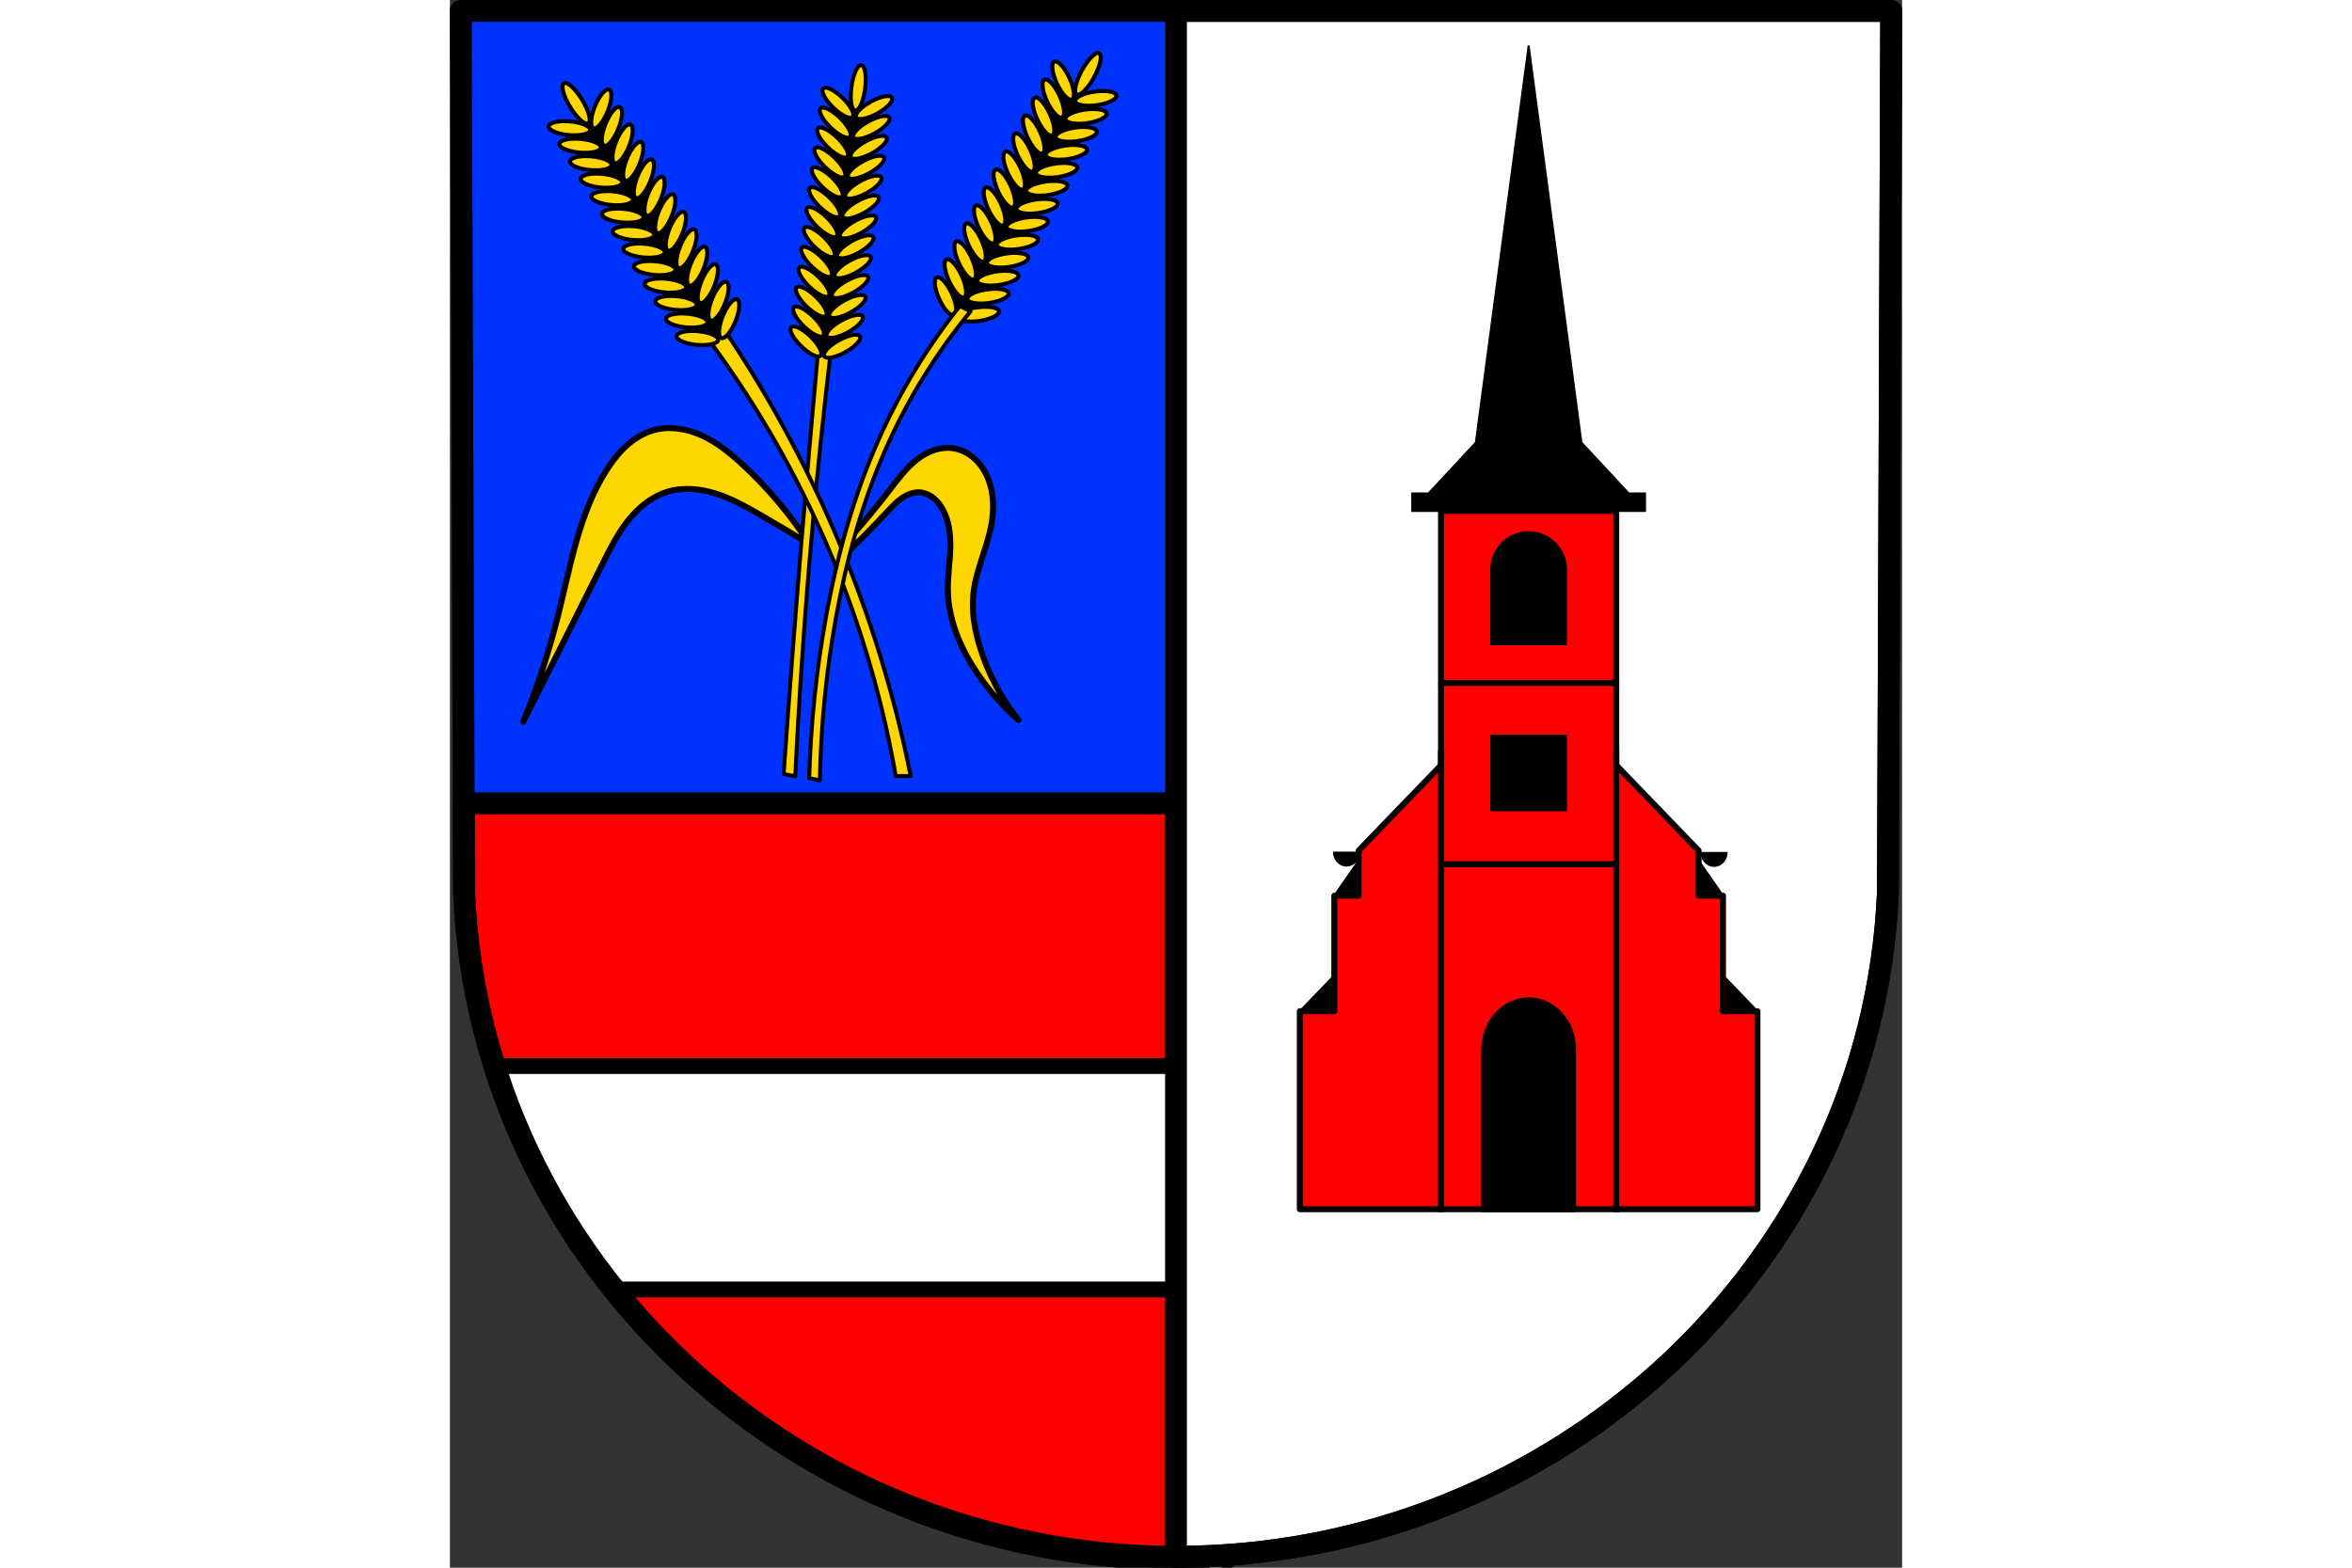 <?xml version="1.0" encoding="UTF-8" standalone="no"?><!-- Created with Inkscape (http://www.inkscape.org/) --><svg xmlns="http://www.w3.org/2000/svg" xmlns:cc="http://creativecommons.org/ns#" xmlns:dc="http://purl.org/dc/elements/1.1/" xmlns:inkscape="http://www.inkscape.org/namespaces/inkscape" xmlns:rdf="http://www.w3.org/1999/02/22-rdf-syntax-ns#" xmlns:sodipodi="http://sodipodi.sourceforge.net/DTD/sodipodi-0.dtd" xmlns:svg="http://www.w3.org/2000/svg" height="120" id="svg2265" inkscape:version="0.92.4 (5da689c313, 2019-01-14)" preserveAspectRatio="xMidYMid meet" sodipodi:docname="DEU Hüttingen bei Lahr COA.svg" version="1.1" viewBox="0 0 193.684 209.128" width="180">
  <rect x="0" y="0" width="193.684" height="209.128" fill="#333333" stroke="none"/>
  <defs id="defs2259">
    <inkscape:path-effect effect="spiro" id="path-effect6816" is_visible="true"/>
    <inkscape:path-effect effect="spiro" id="path-effect6812" is_visible="true"/>
    <inkscape:path-effect effect="spiro" id="path-effect6808" is_visible="true"/>
    <inkscape:path-effect effect="spiro" id="path-effect6201" is_visible="true"/>
    <inkscape:path-effect effect="spiro" id="path-effect6197" is_visible="true"/>
  </defs>
  <sodipodi:namedview bordercolor="#666666" borderopacity="1.0" fit-margin-bottom="0" fit-margin-left="0" fit-margin-right="0" fit-margin-top="0" id="base" inkscape:current-layer="layer1" inkscape:cx="366.0175" inkscape:cy="395.20342" inkscape:document-units="mm" inkscape:object-paths="true" inkscape:pageopacity="0.0" inkscape:pageshadow="2" inkscape:snap-midpoints="true" inkscape:snap-nodes="false" inkscape:snap-smooth-nodes="true" inkscape:window-height="745" inkscape:window-maximized="1" inkscape:window-width="1366" inkscape:window-x="-8" inkscape:window-y="-8" inkscape:zoom="0.69331383" pagecolor="#ffffff" showgrid="false"/>
  <g id="layer1" inkscape:groupmode="layer" inkscape:label="Ebene 1" transform="translate(-6.169,-9.525)">
    <path d="m 198.398,10.98 -0.436,117.569 c -2.123,49.454 -44.075,88.622 -94.951,88.649 -50.83,-0.061 -92.797,-39.242 -94.951,-88.649 L 7.624,10.98 H 103.009 Z" id="path10563-0-6-5-1" inkscape:connector-curvature="0" sodipodi:nodetypes="ccccccc" style="fill:#0033ff;fill-opacity:1;fill-rule:evenodd;stroke:none;stroke-width:2.91;stroke-linecap:round;stroke-linejoin:round;stroke-miterlimit:4;stroke-dasharray:none;stroke-opacity:1"/>
    <path d="m 35.436,66.633 c -0.687,0.002 -1.372,0.086 -2.04,0.267 -1.359,0.367 -2.595,1.119 -3.643,2.059 -1.047,0.941 -1.914,2.067 -2.672,3.253 -3.719,5.815 -4.825,12.853 -6.515,19.546 -1.207,4.778 -2.749,9.47 -4.611,14.033 3.534,-6.97 7.042,-13.953 10.524,-20.949 0.999,-2.007 2.006,-4.031 3.389,-5.797 1.383,-1.765 3.186,-3.275 5.331,-3.926 2.068,-0.627 4.321,-0.415 6.384,0.23 2.063,0.645 3.97,1.701 5.845,2.777 2.261,1.298 4.5,2.635 6.715,4.01 -2.512,-3.898 -5.516,-7.477 -8.92,-10.625 -1.624,-1.502 -3.363,-2.922 -5.371,-3.851 -1.38,-0.639 -2.905,-1.031 -4.417,-1.026 z m 37.101,2.634 c -0.654,0.004 -1.308,0.131 -1.924,0.352 -0.822,0.295 -1.579,0.755 -2.261,1.301 -1.363,1.092 -2.416,2.514 -3.481,3.898 -1.882,2.444 -3.856,4.819 -5.914,7.117 v 1.503 c 1.918,-1.858 3.79,-3.763 5.613,-5.713 0.6,-0.642 1.202,-1.295 1.93,-1.787 0.728,-0.492 1.607,-0.817 2.48,-0.719 0.567,0.063 1.107,0.302 1.564,0.643 0.457,0.341 0.834,0.782 1.143,1.261 1.041,1.621 1.276,3.633 1.221,5.558 -0.055,1.926 -0.371,3.842 -0.319,5.768 0.104,3.843 1.679,7.525 3.809,10.725 1.578,2.373 3.471,4.535 5.613,6.415 -2.281,-2.853 -4.024,-6.135 -5.112,-9.622 -0.737,-2.363 -1.176,-4.857 -0.902,-7.317 0.351,-3.162 1.851,-6.089 2.406,-9.221 0.349,-1.969 0.309,-4.044 -0.401,-5.914 -0.397,-1.047 -1.007,-2.022 -1.831,-2.78 -0.824,-0.758 -1.869,-1.29 -2.98,-1.43 -0.217,-0.027 -0.435,-0.039 -0.653,-0.038 z" id="path6195-9" inkscape:connector-curvature="0" style="fill:#ffd700;stroke:#000000;stroke-width:0.794;stroke-linecap:round;stroke-linejoin:round;stroke-miterlimit:4;stroke-dasharray:none;stroke-opacity:1;fill-opacity:1"/>
    <path d="m -159.326,55.642 c -0.82,8.897 -1.597,17.798 -2.329,26.703 -0.834,10.138 -1.61,20.282 -2.329,30.429 l 1.552,0.31 c 0.518,-10.621 1.242,-21.233 2.173,-31.826 0.747,-8.5 1.627,-16.988 2.639,-25.461 z" id="path6806" inkscape:connector-curvature="0" inkscape:original-d="m -159.32636,55.64217 c 0,0 -1.59971,17.797862 -2.32873,26.702781 -0.83003,10.138657 -2.32873,30.428749 -2.32873,30.428749 l 1.55248,0.3105 c 0,0 1.26292,-21.231676 2.17349,-31.82599 0.73066,-8.501064 2.63922,-25.460793 2.63922,-25.460793 z" inkscape:path-effect="#path-effect6808" sodipodi:nodetypes="caccacc" style="fill:#ffd700;stroke:#000000;stroke-width:0.529;stroke-linecap:butt;stroke-linejoin:round;stroke-miterlimit:4;stroke-dasharray:none;stroke-opacity:1;fill-opacity:1" transform="translate(214.664,1.7622044e-6)"/>
    <path d="M 6.98 404.387 L 7.148 449.854 C 15.287 636.587 173.9 784.673 366.01 784.906 L 366.01 404.387 L 6.98 404.387 z M 391.23 784.033 C 391.158 784.038 391.085 784.044 391.012 784.049 C 391.084 784.044 391.158 784.04 391.23 784.035 L 391.23 784.033 z M 378.896 784.674 C 378.619 784.684 378.342 784.69 378.064 784.699 C 378.342 784.69 378.619 784.684 378.896 784.674 z M 373.072 784.83 C 372.653 784.838 372.234 784.847 371.814 784.854 C 372.234 784.847 372.653 784.838 373.072 784.83 z " id="rect5792" style="fill:#ff0000;fill-opacity:1;stroke:#000000;stroke-width:11;stroke-linecap:round;stroke-linejoin:round;stroke-miterlimit:4;stroke-dasharray:none;stroke-opacity:1" transform="matrix(0.265,0,0,0.265,6.169,9.525)"/>
    <path d="M 22.32 536.621 C 35.216 577.885 55.745 615.883 82.26 649.109 L 366.02 649.109 L 366.02 536.621 L 22.32 536.621 z " id="rect5826" style="fill:#ffffff;fill-opacity:1;stroke:#000000;stroke-width:8;stroke-linecap:round;stroke-linejoin:round;stroke-miterlimit:4;stroke-dasharray:none;stroke-opacity:1" transform="matrix(0.265,0,0,0.265,6.169,9.525)"/>
    <path d="M 103.009,10.98 V 217.198 c 6.9e-4,0 0.001,0 0.002,0 50.876,-0.028 92.828,-39.195 94.951,-88.649 l 0.436,-117.569 z" id="rect5774" inkscape:connector-curvature="0" style="fill:#ffffff;fill-opacity:1;stroke:#000000;stroke-width:2.91;stroke-linecap:round;stroke-linejoin:round;stroke-miterlimit:4;stroke-dasharray:none;stroke-opacity:1"/>
    <path d="m 198.398,10.98 -0.436,117.569 c -2.123,49.454 -44.075,88.622 -94.951,88.649 -50.83,-0.061 -92.797,-39.242 -94.951,-88.649 L 7.624,10.98 H 103.009 Z" id="path10563-0-6-5" inkscape:connector-curvature="0" sodipodi:nodetypes="ccccccc" style="fill:none;fill-rule:evenodd;stroke:#000000;stroke-width:2.91;stroke-linecap:round;stroke-linejoin:round;stroke-miterlimit:4;stroke-dasharray:none;stroke-opacity:1"/>
    <path d="m 129.585,121.141 -5.46,7.869 13.735,7.753 z m 40.916,0 -8.274,15.622 13.735,-7.753 z m -43.399,15.412 -7.577,7.869 13.735,7.753 z m 45.883,0 -6.158,15.622 13.735,-7.753 z" id="path5953-5" inkscape:connector-curvature="0" sodipodi:nodetypes="cccccccccccccccc" style="fill:#000000;stroke:#000000;stroke-width:0.265px;stroke-linecap:butt;stroke-linejoin:miter;stroke-opacity:1"/>
    <path d="m 138.355,77.684 v 33.922 l -10.984,11.39 v 6.014 h -3.246 v 15.412 h -4.6 v 26.409 h 61.037 v -26.409 h -4.6 v -15.412 h -3.246 v -6.014 l -10.984,-11.39 V 77.684 Z" id="rect5844-0" inkscape:connector-curvature="0" style="fill:#ff0000;fill-opacity:1;stroke:#000000;stroke-width:0.794;stroke-linecap:round;stroke-linejoin:round;stroke-miterlimit:4;stroke-dasharray:none;stroke-opacity:1"/>
    <path d="m 138.355,109.563 v 61.664" id="path5936-4" inkscape:connector-curvature="0" style="fill:none;stroke:#000000;stroke-width:0.794;stroke-linecap:butt;stroke-linejoin:miter;stroke-miterlimit:4;stroke-dasharray:none;stroke-opacity:1"/>
    <path d="m 161.732,109.563 v 61.664" id="path5936-9-5" inkscape:connector-curvature="0" style="fill:none;stroke:#000000;stroke-width:0.794;stroke-linecap:butt;stroke-linejoin:miter;stroke-miterlimit:4;stroke-dasharray:none;stroke-opacity:1"/>
    <path d="m 138.355,124.808 h 23.377" id="path5984-7" inkscape:connector-curvature="0" style="fill:none;stroke:#000000;stroke-width:0.794;stroke-linecap:butt;stroke-linejoin:miter;stroke-miterlimit:4;stroke-dasharray:none;stroke-opacity:1"/>
    <path d="m 138.355,100.634 h 23.377" id="path5984-8-9" inkscape:connector-curvature="0" style="fill:none;stroke:#000000;stroke-width:0.794;stroke-linecap:butt;stroke-linejoin:miter;stroke-miterlimit:4;stroke-dasharray:none;stroke-opacity:1"/>
    <rect height="9.97" id="rect6001-1" style="fill:#000000;fill-opacity:1;stroke:#000000;stroke-width:0.258;stroke-linecap:round;stroke-linejoin:round;stroke-miterlimit:4;stroke-dasharray:none;stroke-opacity:1" width="9.97" x="145.059" y="107.658"/>
    <path d="m 150.043,80.516 a 4.985,4.985 0 0 0 -4.985,4.985 v 9.969 h 9.97 V 85.501 a 4.985,4.985 0 0 0 -4.985,-4.985 z" id="rect6001-0-7" inkscape:connector-curvature="0" style="fill:#000000;fill-opacity:1;stroke:#000000;stroke-width:0.258;stroke-linecap:round;stroke-linejoin:round;stroke-miterlimit:4;stroke-dasharray:none;stroke-opacity:1"/>
    <path d="m 150.043,142.742 c -3.399,5e-5 -6.154,3.042 -6.154,6.794 v 21.524 h 12.308 V 149.536 c 2.6e-4,-3.752 -2.755,-6.794 -6.155,-6.794 z" id="rect6001-0-0-9" inkscape:connector-curvature="0" sodipodi:nodetypes="cccccc" style="fill:#000000;fill-opacity:1;stroke:#000000;stroke-width:0.335;stroke-linecap:round;stroke-linejoin:round;stroke-miterlimit:4;stroke-dasharray:none;stroke-opacity:1"/>
    <path d="m 150.043,15.61 -7.043,52.95 -6.307,6.785 h -2.175 v 2.339 h 15.525 11.815 3.71 v -2.339 h -2.175 l -6.307,-6.785 z" id="path5881-0" inkscape:connector-curvature="0" style="fill:#000000;stroke:#000000;stroke-width:0.261px;stroke-linecap:butt;stroke-linejoin:miter;stroke-opacity:1"/>
    <path d="M 444.484 428.711 A 6.805 7.345 0 0 0 444.477 428.867 A 6.805 7.345 0 0 0 451.281 436.213 A 6.805 7.345 0 0 0 458.086 428.867 A 6.805 7.345 0 0 0 458.078 428.711 L 444.484 428.711 z M 629.469 428.867 A 6.805 7.345 0 0 0 629.461 429.023 A 6.805 7.345 0 0 0 636.266 436.369 A 6.805 7.345 0 0 0 643.07 429.023 A 6.805 7.345 0 0 0 643.062 428.867 L 629.469 428.867 z " id="path6132" style="fill:#000000;fill-opacity:1;stroke:none;stroke-width:1.144;stroke-linecap:round;stroke-linejoin:round;stroke-miterlimit:4;stroke-dasharray:none;stroke-opacity:1" transform="matrix(0.265,0,0,0.265,6.169,9.525)"/>
    <path d="m -174.255,54.476 c 6.014,8.052 11.138,16.768 15.249,25.938 4.666,10.407 8.026,21.399 9.976,32.636 h 1.995 c -2.401,-11.956 -6.137,-23.643 -11.116,-34.774 -3.913,-8.747 -8.592,-17.15 -13.966,-25.083 z" id="path6810" inkscape:connector-curvature="0" inkscape:original-d="m -174.25524,54.476024 c 0,0 11.21389,16.755904 15.24911,25.937736 4.57682,10.414202 9.97605,32.63594 9.97605,32.63594 h 1.99521 c 0,0 -6.2796,-23.607023 -11.11617,-34.773665 -3.80343,-8.781334 -13.96647,-25.082645 -13.96647,-25.082645 z" inkscape:path-effect="#path-effect6812" sodipodi:nodetypes="caccacc" style="fill:#ffd700;stroke:#000000;stroke-width:0.529;stroke-linecap:round;stroke-linejoin:round;stroke-miterlimit:4;stroke-dasharray:none;stroke-opacity:1;fill-opacity:1" transform="translate(214.664,1.7622044e-6)"/>
    <g id="g6582" inkscape:transform-center-x="2.8209525" inkscape:transform-center-y="19.620813" transform="rotate(7.626,275.553,-1759.777)">
      <rect height="32.716" id="rect6548" style="fill:#000000;fill-opacity:1;stroke:#000000;stroke-width:0.794;stroke-linecap:round;stroke-linejoin:round;stroke-miterlimit:4;stroke-dasharray:none;stroke-opacity:1" width="4.172" x="296.802" y="36.554"/>
      <g id="g6537" style="fill:#ffd700;fill-opacity:1;stroke:#000000;stroke-width:0.529;stroke-linejoin:round;stroke-miterlimit:4;stroke-dasharray:none;stroke-opacity:1">
        <g id="g6503" style="fill:#ffd700;fill-opacity:1;stroke:#000000;stroke-width:0.529;stroke-linejoin:round;stroke-miterlimit:4;stroke-dasharray:none;stroke-opacity:1" transform="translate(-0.146)">
          <g id="g6419" style="fill:#ffd700;fill-opacity:1;stroke:#000000;stroke-width:0.529;stroke-linejoin:round;stroke-miterlimit:4;stroke-dasharray:none;stroke-opacity:1">
            <ellipse cx="134.276" cy="269.608" id="path6327" inkscape:transform-center-x="-2.3182526" inkscape:transform-center-y="1.5597032" rx="0.899" ry="2.732" style="fill:#ffd700;fill-opacity:1;stroke:#000000;stroke-width:0.529;stroke-linecap:round;stroke-linejoin:round;stroke-miterlimit:4;stroke-dasharray:none;stroke-opacity:1" transform="rotate(-53.505)"/>
            <ellipse cx="138.581" cy="266.424" id="path6327-0" inkscape:transform-center-x="-2.3182526" inkscape:transform-center-y="1.5597032" rx="0.899" ry="2.732" style="fill:#ffd700;fill-opacity:1;stroke:#000000;stroke-width:0.529;stroke-linecap:round;stroke-linejoin:round;stroke-miterlimit:4;stroke-dasharray:none;stroke-opacity:1" transform="rotate(-53.505)"/>
            <ellipse cx="136.429" cy="268.016" id="path6327-6" inkscape:transform-center-x="-2.3182526" inkscape:transform-center-y="1.5597032" rx="0.899" ry="2.732" style="fill:#ffd700;fill-opacity:1;stroke:#000000;stroke-width:0.529;stroke-linecap:round;stroke-linejoin:round;stroke-miterlimit:4;stroke-dasharray:none;stroke-opacity:1" transform="rotate(-53.505)"/>
            <ellipse cx="140.733" cy="264.832" id="path6327-1" inkscape:transform-center-x="-2.3182526" inkscape:transform-center-y="1.5597032" rx="0.899" ry="2.732" style="fill:#ffd700;fill-opacity:1;stroke:#000000;stroke-width:0.529;stroke-linecap:round;stroke-linejoin:round;stroke-miterlimit:4;stroke-dasharray:none;stroke-opacity:1" transform="rotate(-53.505)"/>
            <ellipse cx="145.037" cy="261.647" id="path6327-0-8" inkscape:transform-center-x="-2.3182526" inkscape:transform-center-y="1.5597032" rx="0.899" ry="2.732" style="fill:#ffd700;fill-opacity:1;stroke:#000000;stroke-width:0.529;stroke-linecap:round;stroke-linejoin:round;stroke-miterlimit:4;stroke-dasharray:none;stroke-opacity:1" transform="rotate(-53.505)"/>
            <ellipse cx="142.885" cy="263.24" id="path6327-6-6" inkscape:transform-center-x="-2.3182526" inkscape:transform-center-y="1.5597032" rx="0.899" ry="2.732" style="fill:#ffd700;fill-opacity:1;stroke:#000000;stroke-width:0.529;stroke-linecap:round;stroke-linejoin:round;stroke-miterlimit:4;stroke-dasharray:none;stroke-opacity:1" transform="rotate(-53.505)"/>
            <ellipse cx="127.82" cy="274.385" id="path6327-5" inkscape:transform-center-x="-2.3182526" inkscape:transform-center-y="1.5597032" rx="0.899" ry="2.732" style="fill:#ffd700;fill-opacity:1;stroke:#000000;stroke-width:0.529;stroke-linecap:round;stroke-linejoin:round;stroke-miterlimit:4;stroke-dasharray:none;stroke-opacity:1" transform="rotate(-53.505)"/>
            <ellipse cx="132.124" cy="271.2" id="path6327-0-3" inkscape:transform-center-x="-2.3182526" inkscape:transform-center-y="1.5597032" rx="0.899" ry="2.732" style="fill:#ffd700;fill-opacity:1;stroke:#000000;stroke-width:0.529;stroke-linecap:round;stroke-linejoin:round;stroke-miterlimit:4;stroke-dasharray:none;stroke-opacity:1" transform="rotate(-53.505)"/>
            <ellipse cx="129.972" cy="272.793" id="path6327-6-5" inkscape:transform-center-x="-2.3182526" inkscape:transform-center-y="1.5597032" rx="0.899" ry="2.732" style="fill:#ffd700;fill-opacity:1;stroke:#000000;stroke-width:0.529;stroke-linecap:round;stroke-linejoin:round;stroke-miterlimit:4;stroke-dasharray:none;stroke-opacity:1" transform="rotate(-53.505)"/>
            <ellipse cx="121.364" cy="279.161" id="path6327-8" inkscape:transform-center-x="-2.3182526" inkscape:transform-center-y="1.5597032" rx="0.899" ry="2.732" style="fill:#ffd700;fill-opacity:1;stroke:#000000;stroke-width:0.529;stroke-linecap:round;stroke-linejoin:round;stroke-miterlimit:4;stroke-dasharray:none;stroke-opacity:1" transform="rotate(-53.505)"/>
            <ellipse cx="125.668" cy="275.977" id="path6327-0-5" inkscape:transform-center-x="-2.3182526" inkscape:transform-center-y="1.5597032" rx="0.899" ry="2.732" style="fill:#ffd700;fill-opacity:1;stroke:#000000;stroke-width:0.529;stroke-linecap:round;stroke-linejoin:round;stroke-miterlimit:4;stroke-dasharray:none;stroke-opacity:1" transform="rotate(-53.505)"/>
            <ellipse cx="123.516" cy="277.569" id="path6327-6-3" inkscape:transform-center-x="-2.3182526" inkscape:transform-center-y="1.5597032" rx="0.899" ry="2.732" style="fill:#ffd700;fill-opacity:1;stroke:#000000;stroke-width:0.529;stroke-linecap:round;stroke-linejoin:round;stroke-miterlimit:4;stroke-dasharray:none;stroke-opacity:1" transform="rotate(-53.505)"/>
            <ellipse cx="147.189" cy="260.055" id="path6327-0-8-2" inkscape:transform-center-x="-2.3182526" inkscape:transform-center-y="1.5597032" rx="0.899" ry="2.732" style="fill:#ffd700;fill-opacity:1;stroke:#000000;stroke-width:0.529;stroke-linecap:round;stroke-linejoin:round;stroke-miterlimit:4;stroke-dasharray:none;stroke-opacity:1" transform="rotate(-53.505)"/>
          </g>
          <g id="g6419-2" style="fill:#ffd700;fill-opacity:1;stroke:#000000;stroke-width:0.529;stroke-linejoin:round;stroke-miterlimit:4;stroke-dasharray:none;stroke-opacity:1" transform="matrix(-1,0,0,1,598.068,0)">
            <ellipse cx="134.276" cy="269.608" id="path6327-2" inkscape:transform-center-x="-2.3182526" inkscape:transform-center-y="1.5597032" rx="0.899" ry="2.732" style="fill:#ffd700;fill-opacity:1;stroke:#000000;stroke-width:0.529;stroke-linecap:round;stroke-linejoin:round;stroke-miterlimit:4;stroke-dasharray:none;stroke-opacity:1" transform="rotate(-53.505)"/>
            <ellipse cx="138.581" cy="266.424" id="path6327-0-31" inkscape:transform-center-x="-2.3182526" inkscape:transform-center-y="1.5597032" rx="0.899" ry="2.732" style="fill:#ffd700;fill-opacity:1;stroke:#000000;stroke-width:0.529;stroke-linecap:round;stroke-linejoin:round;stroke-miterlimit:4;stroke-dasharray:none;stroke-opacity:1" transform="rotate(-53.505)"/>
            <ellipse cx="136.429" cy="268.016" id="path6327-6-68" inkscape:transform-center-x="-2.3182526" inkscape:transform-center-y="1.5597032" rx="0.899" ry="2.732" style="fill:#ffd700;fill-opacity:1;stroke:#000000;stroke-width:0.529;stroke-linecap:round;stroke-linejoin:round;stroke-miterlimit:4;stroke-dasharray:none;stroke-opacity:1" transform="rotate(-53.505)"/>
            <ellipse cx="140.733" cy="264.832" id="path6327-1-0" inkscape:transform-center-x="-2.3182526" inkscape:transform-center-y="1.5597032" rx="0.899" ry="2.732" style="fill:#ffd700;fill-opacity:1;stroke:#000000;stroke-width:0.529;stroke-linecap:round;stroke-linejoin:round;stroke-miterlimit:4;stroke-dasharray:none;stroke-opacity:1" transform="rotate(-53.505)"/>
            <ellipse cx="145.037" cy="261.647" id="path6327-0-8-6" inkscape:transform-center-x="-2.3182526" inkscape:transform-center-y="1.5597032" rx="0.899" ry="2.732" style="fill:#ffd700;fill-opacity:1;stroke:#000000;stroke-width:0.529;stroke-linecap:round;stroke-linejoin:round;stroke-miterlimit:4;stroke-dasharray:none;stroke-opacity:1" transform="rotate(-53.505)"/>
            <ellipse cx="142.885" cy="263.24" id="path6327-6-6-7" inkscape:transform-center-x="-2.3182526" inkscape:transform-center-y="1.5597032" rx="0.899" ry="2.732" style="fill:#ffd700;fill-opacity:1;stroke:#000000;stroke-width:0.529;stroke-linecap:round;stroke-linejoin:round;stroke-miterlimit:4;stroke-dasharray:none;stroke-opacity:1" transform="rotate(-53.505)"/>
            <ellipse cx="127.82" cy="274.385" id="path6327-5-1" inkscape:transform-center-x="-2.3182526" inkscape:transform-center-y="1.5597032" rx="0.899" ry="2.732" style="fill:#ffd700;fill-opacity:1;stroke:#000000;stroke-width:0.529;stroke-linecap:round;stroke-linejoin:round;stroke-miterlimit:4;stroke-dasharray:none;stroke-opacity:1" transform="rotate(-53.505)"/>
            <ellipse cx="132.124" cy="271.2" id="path6327-0-3-5" inkscape:transform-center-x="-2.3182526" inkscape:transform-center-y="1.5597032" rx="0.899" ry="2.732" style="fill:#ffd700;fill-opacity:1;stroke:#000000;stroke-width:0.529;stroke-linecap:round;stroke-linejoin:round;stroke-miterlimit:4;stroke-dasharray:none;stroke-opacity:1" transform="rotate(-53.505)"/>
            <ellipse cx="129.972" cy="272.793" id="path6327-6-5-9" inkscape:transform-center-x="-2.3182526" inkscape:transform-center-y="1.5597032" rx="0.899" ry="2.732" style="fill:#ffd700;fill-opacity:1;stroke:#000000;stroke-width:0.529;stroke-linecap:round;stroke-linejoin:round;stroke-miterlimit:4;stroke-dasharray:none;stroke-opacity:1" transform="rotate(-53.505)"/>
            <ellipse cx="121.364" cy="279.161" id="path6327-8-1" inkscape:transform-center-x="-2.3182526" inkscape:transform-center-y="1.5597032" rx="0.899" ry="2.732" style="fill:#ffd700;fill-opacity:1;stroke:#000000;stroke-width:0.529;stroke-linecap:round;stroke-linejoin:round;stroke-miterlimit:4;stroke-dasharray:none;stroke-opacity:1" transform="rotate(-53.505)"/>
            <ellipse cx="125.668" cy="275.977" id="path6327-0-5-8" inkscape:transform-center-x="-2.3182526" inkscape:transform-center-y="1.5597032" rx="0.899" ry="2.732" style="fill:#ffd700;fill-opacity:1;stroke:#000000;stroke-width:0.529;stroke-linecap:round;stroke-linejoin:round;stroke-miterlimit:4;stroke-dasharray:none;stroke-opacity:1" transform="rotate(-53.505)"/>
            <ellipse cx="123.516" cy="277.569" id="path6327-6-3-6" inkscape:transform-center-x="-2.3182526" inkscape:transform-center-y="1.5597032" rx="0.899" ry="2.732" style="fill:#ffd700;fill-opacity:1;stroke:#000000;stroke-width:0.529;stroke-linecap:round;stroke-linejoin:round;stroke-miterlimit:4;stroke-dasharray:none;stroke-opacity:1" transform="rotate(-53.505)"/>
            <ellipse cx="147.189" cy="260.055" id="path6327-0-8-2-5" inkscape:transform-center-x="-2.3182526" inkscape:transform-center-y="1.5597032" rx="0.899" ry="2.732" style="fill:#ffd700;fill-opacity:1;stroke:#000000;stroke-width:0.529;stroke-linecap:round;stroke-linejoin:round;stroke-miterlimit:4;stroke-dasharray:none;stroke-opacity:1" transform="rotate(-53.505)"/>
          </g>
        </g>
        <ellipse cx="298.888" cy="34.013" id="path6505" rx="0.917" ry="3.068" style="fill:#ffd700;fill-opacity:1;stroke:#000000;stroke-width:0.529;stroke-linecap:round;stroke-linejoin:round;stroke-miterlimit:4;stroke-dasharray:none;stroke-opacity:1"/>
      </g>
    </g>
    <g id="g6582-8" inkscape:transform-center-x="9.9885465" inkscape:transform-center-y="17.919833" transform="matrix(0.896,0.488,-0.488,0.896,-159.935,-156.956)">
      <rect height="32.716" id="rect6548-1" style="fill:#000000;fill-opacity:1;stroke:#000000;stroke-width:0.794;stroke-linecap:round;stroke-linejoin:round;stroke-miterlimit:4;stroke-dasharray:none;stroke-opacity:1" width="4.172" x="296.802" y="36.554"/>
      <g id="g6537-7" style="fill:#ffd700;fill-opacity:1;stroke:#000000;stroke-width:0.529;stroke-linejoin:round;stroke-miterlimit:4;stroke-dasharray:none;stroke-opacity:1">
        <g id="g6503-6" style="fill:#ffd700;fill-opacity:1;stroke:#000000;stroke-width:0.529;stroke-linejoin:round;stroke-miterlimit:4;stroke-dasharray:none;stroke-opacity:1" transform="translate(-0.146)">
          <g id="g6419-7" style="fill:#ffd700;fill-opacity:1;stroke:#000000;stroke-width:0.529;stroke-linejoin:round;stroke-miterlimit:4;stroke-dasharray:none;stroke-opacity:1">
            <ellipse cx="134.276" cy="269.608" id="path6327-9" inkscape:transform-center-x="-2.3182526" inkscape:transform-center-y="1.5597032" rx="0.899" ry="2.732" style="fill:#ffd700;fill-opacity:1;stroke:#000000;stroke-width:0.529;stroke-linecap:round;stroke-linejoin:round;stroke-miterlimit:4;stroke-dasharray:none;stroke-opacity:1" transform="rotate(-53.505)"/>
            <ellipse cx="138.581" cy="266.424" id="path6327-0-1" inkscape:transform-center-x="-2.3182526" inkscape:transform-center-y="1.5597032" rx="0.899" ry="2.732" style="fill:#ffd700;fill-opacity:1;stroke:#000000;stroke-width:0.529;stroke-linecap:round;stroke-linejoin:round;stroke-miterlimit:4;stroke-dasharray:none;stroke-opacity:1" transform="rotate(-53.505)"/>
            <ellipse cx="136.429" cy="268.016" id="path6327-6-32" inkscape:transform-center-x="-2.3182526" inkscape:transform-center-y="1.5597032" rx="0.899" ry="2.732" style="fill:#ffd700;fill-opacity:1;stroke:#000000;stroke-width:0.529;stroke-linecap:round;stroke-linejoin:round;stroke-miterlimit:4;stroke-dasharray:none;stroke-opacity:1" transform="rotate(-53.505)"/>
            <ellipse cx="140.733" cy="264.832" id="path6327-1-3" inkscape:transform-center-x="-2.3182526" inkscape:transform-center-y="1.5597032" rx="0.899" ry="2.732" style="fill:#ffd700;fill-opacity:1;stroke:#000000;stroke-width:0.529;stroke-linecap:round;stroke-linejoin:round;stroke-miterlimit:4;stroke-dasharray:none;stroke-opacity:1" transform="rotate(-53.505)"/>
            <ellipse cx="145.037" cy="261.647" id="path6327-0-8-1" inkscape:transform-center-x="-2.3182526" inkscape:transform-center-y="1.5597032" rx="0.899" ry="2.732" style="fill:#ffd700;fill-opacity:1;stroke:#000000;stroke-width:0.529;stroke-linecap:round;stroke-linejoin:round;stroke-miterlimit:4;stroke-dasharray:none;stroke-opacity:1" transform="rotate(-53.505)"/>
            <ellipse cx="142.885" cy="263.24" id="path6327-6-6-3" inkscape:transform-center-x="-2.3182526" inkscape:transform-center-y="1.5597032" rx="0.899" ry="2.732" style="fill:#ffd700;fill-opacity:1;stroke:#000000;stroke-width:0.529;stroke-linecap:round;stroke-linejoin:round;stroke-miterlimit:4;stroke-dasharray:none;stroke-opacity:1" transform="rotate(-53.505)"/>
            <ellipse cx="127.82" cy="274.385" id="path6327-5-4" inkscape:transform-center-x="-2.3182526" inkscape:transform-center-y="1.5597032" rx="0.899" ry="2.732" style="fill:#ffd700;fill-opacity:1;stroke:#000000;stroke-width:0.529;stroke-linecap:round;stroke-linejoin:round;stroke-miterlimit:4;stroke-dasharray:none;stroke-opacity:1" transform="rotate(-53.505)"/>
            <ellipse cx="132.124" cy="271.2" id="path6327-0-3-1" inkscape:transform-center-x="-2.3182526" inkscape:transform-center-y="1.5597032" rx="0.899" ry="2.732" style="fill:#ffd700;fill-opacity:1;stroke:#000000;stroke-width:0.529;stroke-linecap:round;stroke-linejoin:round;stroke-miterlimit:4;stroke-dasharray:none;stroke-opacity:1" transform="rotate(-53.505)"/>
            <ellipse cx="129.972" cy="272.793" id="path6327-6-5-2" inkscape:transform-center-x="-2.3182526" inkscape:transform-center-y="1.5597032" rx="0.899" ry="2.732" style="fill:#ffd700;fill-opacity:1;stroke:#000000;stroke-width:0.529;stroke-linecap:round;stroke-linejoin:round;stroke-miterlimit:4;stroke-dasharray:none;stroke-opacity:1" transform="rotate(-53.505)"/>
            <ellipse cx="121.364" cy="279.161" id="path6327-8-2" inkscape:transform-center-x="-2.3182526" inkscape:transform-center-y="1.5597032" rx="0.899" ry="2.732" style="fill:#ffd700;fill-opacity:1;stroke:#000000;stroke-width:0.529;stroke-linecap:round;stroke-linejoin:round;stroke-miterlimit:4;stroke-dasharray:none;stroke-opacity:1" transform="rotate(-53.505)"/>
            <ellipse cx="125.668" cy="275.977" id="path6327-0-5-2" inkscape:transform-center-x="-2.3182526" inkscape:transform-center-y="1.5597032" rx="0.899" ry="2.732" style="fill:#ffd700;fill-opacity:1;stroke:#000000;stroke-width:0.529;stroke-linecap:round;stroke-linejoin:round;stroke-miterlimit:4;stroke-dasharray:none;stroke-opacity:1" transform="rotate(-53.505)"/>
            <ellipse cx="123.516" cy="277.569" id="path6327-6-3-69" inkscape:transform-center-x="-2.3182526" inkscape:transform-center-y="1.5597032" rx="0.899" ry="2.732" style="fill:#ffd700;fill-opacity:1;stroke:#000000;stroke-width:0.529;stroke-linecap:round;stroke-linejoin:round;stroke-miterlimit:4;stroke-dasharray:none;stroke-opacity:1" transform="rotate(-53.505)"/>
            <ellipse cx="147.189" cy="260.055" id="path6327-0-8-2-0" inkscape:transform-center-x="-2.3182526" inkscape:transform-center-y="1.5597032" rx="0.899" ry="2.732" style="fill:#ffd700;fill-opacity:1;stroke:#000000;stroke-width:0.529;stroke-linecap:round;stroke-linejoin:round;stroke-miterlimit:4;stroke-dasharray:none;stroke-opacity:1" transform="rotate(-53.505)"/>
          </g>
          <g id="g6419-2-9" style="fill:#ffd700;fill-opacity:1;stroke:#000000;stroke-width:0.529;stroke-linejoin:round;stroke-miterlimit:4;stroke-dasharray:none;stroke-opacity:1" transform="matrix(-1,0,0,1,598.068,0)">
            <ellipse cx="134.276" cy="269.608" id="path6327-2-7" inkscape:transform-center-x="-2.3182526" inkscape:transform-center-y="1.5597032" rx="0.899" ry="2.732" style="fill:#ffd700;fill-opacity:1;stroke:#000000;stroke-width:0.529;stroke-linecap:round;stroke-linejoin:round;stroke-miterlimit:4;stroke-dasharray:none;stroke-opacity:1" transform="rotate(-53.505)"/>
            <ellipse cx="138.581" cy="266.424" id="path6327-0-31-2" inkscape:transform-center-x="-2.3182526" inkscape:transform-center-y="1.5597032" rx="0.899" ry="2.732" style="fill:#ffd700;fill-opacity:1;stroke:#000000;stroke-width:0.529;stroke-linecap:round;stroke-linejoin:round;stroke-miterlimit:4;stroke-dasharray:none;stroke-opacity:1" transform="rotate(-53.505)"/>
            <ellipse cx="136.429" cy="268.016" id="path6327-6-68-4" inkscape:transform-center-x="-2.3182526" inkscape:transform-center-y="1.5597032" rx="0.899" ry="2.732" style="fill:#ffd700;fill-opacity:1;stroke:#000000;stroke-width:0.529;stroke-linecap:round;stroke-linejoin:round;stroke-miterlimit:4;stroke-dasharray:none;stroke-opacity:1" transform="rotate(-53.505)"/>
            <ellipse cx="140.733" cy="264.832" id="path6327-1-0-5" inkscape:transform-center-x="-2.3182526" inkscape:transform-center-y="1.5597032" rx="0.899" ry="2.732" style="fill:#ffd700;fill-opacity:1;stroke:#000000;stroke-width:0.529;stroke-linecap:round;stroke-linejoin:round;stroke-miterlimit:4;stroke-dasharray:none;stroke-opacity:1" transform="rotate(-53.505)"/>
            <ellipse cx="145.037" cy="261.647" id="path6327-0-8-6-8" inkscape:transform-center-x="-2.3182526" inkscape:transform-center-y="1.5597032" rx="0.899" ry="2.732" style="fill:#ffd700;fill-opacity:1;stroke:#000000;stroke-width:0.529;stroke-linecap:round;stroke-linejoin:round;stroke-miterlimit:4;stroke-dasharray:none;stroke-opacity:1" transform="rotate(-53.505)"/>
            <ellipse cx="142.885" cy="263.24" id="path6327-6-6-7-2" inkscape:transform-center-x="-2.3182526" inkscape:transform-center-y="1.5597032" rx="0.899" ry="2.732" style="fill:#ffd700;fill-opacity:1;stroke:#000000;stroke-width:0.529;stroke-linecap:round;stroke-linejoin:round;stroke-miterlimit:4;stroke-dasharray:none;stroke-opacity:1" transform="rotate(-53.505)"/>
            <ellipse cx="127.82" cy="274.385" id="path6327-5-1-3" inkscape:transform-center-x="-2.3182526" inkscape:transform-center-y="1.5597032" rx="0.899" ry="2.732" style="fill:#ffd700;fill-opacity:1;stroke:#000000;stroke-width:0.529;stroke-linecap:round;stroke-linejoin:round;stroke-miterlimit:4;stroke-dasharray:none;stroke-opacity:1" transform="rotate(-53.505)"/>
            <ellipse cx="132.124" cy="271.2" id="path6327-0-3-5-6" inkscape:transform-center-x="-2.3182526" inkscape:transform-center-y="1.5597032" rx="0.899" ry="2.732" style="fill:#ffd700;fill-opacity:1;stroke:#000000;stroke-width:0.529;stroke-linecap:round;stroke-linejoin:round;stroke-miterlimit:4;stroke-dasharray:none;stroke-opacity:1" transform="rotate(-53.505)"/>
            <ellipse cx="129.972" cy="272.793" id="path6327-6-5-9-2" inkscape:transform-center-x="-2.3182526" inkscape:transform-center-y="1.5597032" rx="0.899" ry="2.732" style="fill:#ffd700;fill-opacity:1;stroke:#000000;stroke-width:0.529;stroke-linecap:round;stroke-linejoin:round;stroke-miterlimit:4;stroke-dasharray:none;stroke-opacity:1" transform="rotate(-53.505)"/>
            <ellipse cx="121.364" cy="279.161" id="path6327-8-1-2" inkscape:transform-center-x="-2.3182526" inkscape:transform-center-y="1.5597032" rx="0.899" ry="2.732" style="fill:#ffd700;fill-opacity:1;stroke:#000000;stroke-width:0.529;stroke-linecap:round;stroke-linejoin:round;stroke-miterlimit:4;stroke-dasharray:none;stroke-opacity:1" transform="rotate(-53.505)"/>
            <ellipse cx="125.668" cy="275.977" id="path6327-0-5-8-7" inkscape:transform-center-x="-2.3182526" inkscape:transform-center-y="1.5597032" rx="0.899" ry="2.732" style="fill:#ffd700;fill-opacity:1;stroke:#000000;stroke-width:0.529;stroke-linecap:round;stroke-linejoin:round;stroke-miterlimit:4;stroke-dasharray:none;stroke-opacity:1" transform="rotate(-53.505)"/>
            <ellipse cx="123.516" cy="277.569" id="path6327-6-3-6-6" inkscape:transform-center-x="-2.3182526" inkscape:transform-center-y="1.5597032" rx="0.899" ry="2.732" style="fill:#ffd700;fill-opacity:1;stroke:#000000;stroke-width:0.529;stroke-linecap:round;stroke-linejoin:round;stroke-miterlimit:4;stroke-dasharray:none;stroke-opacity:1" transform="rotate(-53.505)"/>
            <ellipse cx="147.189" cy="260.055" id="path6327-0-8-2-5-9" inkscape:transform-center-x="-2.3182526" inkscape:transform-center-y="1.5597032" rx="0.899" ry="2.732" style="fill:#ffd700;fill-opacity:1;stroke:#000000;stroke-width:0.529;stroke-linecap:round;stroke-linejoin:round;stroke-miterlimit:4;stroke-dasharray:none;stroke-opacity:1" transform="rotate(-53.505)"/>
          </g>
        </g>
        <ellipse cx="298.888" cy="34.013" id="path6505-9" rx="0.917" ry="3.068" style="fill:#ffd700;fill-opacity:1;stroke:#000000;stroke-width:0.529;stroke-linecap:round;stroke-linejoin:round;stroke-miterlimit:4;stroke-dasharray:none;stroke-opacity:1"/>
      </g>
    </g>
    <g id="g6582-8-8" inkscape:transform-center-x="-10.874552" inkscape:transform-center-y="17.467806" transform="matrix(-0.871,0.531,0.531,0.871,265.272,-165.021)">
      <rect height="32.716" id="rect6548-1-4" style="fill:#000000;fill-opacity:1;stroke:#000000;stroke-width:0.794;stroke-linecap:round;stroke-linejoin:round;stroke-miterlimit:4;stroke-dasharray:none;stroke-opacity:1" width="4.172" x="296.802" y="36.554"/>
      <g id="g6537-7-7" style="fill:#ffd700;fill-opacity:1;stroke:#000000;stroke-width:0.529;stroke-linejoin:round;stroke-miterlimit:4;stroke-dasharray:none;stroke-opacity:1">
        <g id="g6503-6-7" style="fill:#ffd700;fill-opacity:1;stroke:#000000;stroke-width:0.529;stroke-linejoin:round;stroke-miterlimit:4;stroke-dasharray:none;stroke-opacity:1" transform="translate(-0.146)">
          <g id="g6419-7-9" style="fill:#ffd700;fill-opacity:1;stroke:#000000;stroke-width:0.529;stroke-linejoin:round;stroke-miterlimit:4;stroke-dasharray:none;stroke-opacity:1">
            <ellipse cx="134.276" cy="269.608" id="path6327-9-7" inkscape:transform-center-x="-2.3182526" inkscape:transform-center-y="1.5597032" rx="0.899" ry="2.732" style="fill:#ffd700;fill-opacity:1;stroke:#000000;stroke-width:0.529;stroke-linecap:round;stroke-linejoin:round;stroke-miterlimit:4;stroke-dasharray:none;stroke-opacity:1" transform="rotate(-53.505)"/>
            <ellipse cx="138.581" cy="266.424" id="path6327-0-1-0" inkscape:transform-center-x="-2.3182526" inkscape:transform-center-y="1.5597032" rx="0.899" ry="2.732" style="fill:#ffd700;fill-opacity:1;stroke:#000000;stroke-width:0.529;stroke-linecap:round;stroke-linejoin:round;stroke-miterlimit:4;stroke-dasharray:none;stroke-opacity:1" transform="rotate(-53.505)"/>
            <ellipse cx="136.429" cy="268.016" id="path6327-6-32-1" inkscape:transform-center-x="-2.3182526" inkscape:transform-center-y="1.5597032" rx="0.899" ry="2.732" style="fill:#ffd700;fill-opacity:1;stroke:#000000;stroke-width:0.529;stroke-linecap:round;stroke-linejoin:round;stroke-miterlimit:4;stroke-dasharray:none;stroke-opacity:1" transform="rotate(-53.505)"/>
            <ellipse cx="140.733" cy="264.832" id="path6327-1-3-4" inkscape:transform-center-x="-2.3182526" inkscape:transform-center-y="1.5597032" rx="0.899" ry="2.732" style="fill:#ffd700;fill-opacity:1;stroke:#000000;stroke-width:0.529;stroke-linecap:round;stroke-linejoin:round;stroke-miterlimit:4;stroke-dasharray:none;stroke-opacity:1" transform="rotate(-53.505)"/>
            <ellipse cx="145.037" cy="261.647" id="path6327-0-8-1-6" inkscape:transform-center-x="-2.3182526" inkscape:transform-center-y="1.5597032" rx="0.899" ry="2.732" style="fill:#ffd700;fill-opacity:1;stroke:#000000;stroke-width:0.529;stroke-linecap:round;stroke-linejoin:round;stroke-miterlimit:4;stroke-dasharray:none;stroke-opacity:1" transform="rotate(-53.505)"/>
            <ellipse cx="142.885" cy="263.24" id="path6327-6-6-3-6" inkscape:transform-center-x="-2.3182526" inkscape:transform-center-y="1.5597032" rx="0.899" ry="2.732" style="fill:#ffd700;fill-opacity:1;stroke:#000000;stroke-width:0.529;stroke-linecap:round;stroke-linejoin:round;stroke-miterlimit:4;stroke-dasharray:none;stroke-opacity:1" transform="rotate(-53.505)"/>
            <ellipse cx="127.82" cy="274.385" id="path6327-5-4-0" inkscape:transform-center-x="-2.3182526" inkscape:transform-center-y="1.5597032" rx="0.899" ry="2.732" style="fill:#ffd700;fill-opacity:1;stroke:#000000;stroke-width:0.529;stroke-linecap:round;stroke-linejoin:round;stroke-miterlimit:4;stroke-dasharray:none;stroke-opacity:1" transform="rotate(-53.505)"/>
            <ellipse cx="132.124" cy="271.2" id="path6327-0-3-1-2" inkscape:transform-center-x="-2.3182526" inkscape:transform-center-y="1.5597032" rx="0.899" ry="2.732" style="fill:#ffd700;fill-opacity:1;stroke:#000000;stroke-width:0.529;stroke-linecap:round;stroke-linejoin:round;stroke-miterlimit:4;stroke-dasharray:none;stroke-opacity:1" transform="rotate(-53.505)"/>
            <ellipse cx="129.972" cy="272.793" id="path6327-6-5-2-8" inkscape:transform-center-x="-2.3182526" inkscape:transform-center-y="1.5597032" rx="0.899" ry="2.732" style="fill:#ffd700;fill-opacity:1;stroke:#000000;stroke-width:0.529;stroke-linecap:round;stroke-linejoin:round;stroke-miterlimit:4;stroke-dasharray:none;stroke-opacity:1" transform="rotate(-53.505)"/>
            <ellipse cx="121.364" cy="279.161" id="path6327-8-2-2" inkscape:transform-center-x="-2.3182526" inkscape:transform-center-y="1.5597032" rx="0.899" ry="2.732" style="fill:#ffd700;fill-opacity:1;stroke:#000000;stroke-width:0.529;stroke-linecap:round;stroke-linejoin:round;stroke-miterlimit:4;stroke-dasharray:none;stroke-opacity:1" transform="rotate(-53.505)"/>
            <ellipse cx="125.668" cy="275.977" id="path6327-0-5-2-8" inkscape:transform-center-x="-2.3182526" inkscape:transform-center-y="1.5597032" rx="0.899" ry="2.732" style="fill:#ffd700;fill-opacity:1;stroke:#000000;stroke-width:0.529;stroke-linecap:round;stroke-linejoin:round;stroke-miterlimit:4;stroke-dasharray:none;stroke-opacity:1" transform="rotate(-53.505)"/>
            <ellipse cx="123.516" cy="277.569" id="path6327-6-3-69-9" inkscape:transform-center-x="-2.3182526" inkscape:transform-center-y="1.5597032" rx="0.899" ry="2.732" style="fill:#ffd700;fill-opacity:1;stroke:#000000;stroke-width:0.529;stroke-linecap:round;stroke-linejoin:round;stroke-miterlimit:4;stroke-dasharray:none;stroke-opacity:1" transform="rotate(-53.505)"/>
            <ellipse cx="147.189" cy="260.055" id="path6327-0-8-2-0-1" inkscape:transform-center-x="-2.3182526" inkscape:transform-center-y="1.5597032" rx="0.899" ry="2.732" style="fill:#ffd700;fill-opacity:1;stroke:#000000;stroke-width:0.529;stroke-linecap:round;stroke-linejoin:round;stroke-miterlimit:4;stroke-dasharray:none;stroke-opacity:1" transform="rotate(-53.505)"/>
          </g>
          <g id="g6419-2-9-8" style="fill:#ffd700;fill-opacity:1;stroke:#000000;stroke-width:0.529;stroke-linejoin:round;stroke-miterlimit:4;stroke-dasharray:none;stroke-opacity:1" transform="matrix(-1,0,0,1,598.068,0)">
            <ellipse cx="134.276" cy="269.608" id="path6327-2-7-2" inkscape:transform-center-x="-2.3182526" inkscape:transform-center-y="1.5597032" rx="0.899" ry="2.732" style="fill:#ffd700;fill-opacity:1;stroke:#000000;stroke-width:0.529;stroke-linecap:round;stroke-linejoin:round;stroke-miterlimit:4;stroke-dasharray:none;stroke-opacity:1" transform="rotate(-53.505)"/>
            <ellipse cx="138.581" cy="266.424" id="path6327-0-31-2-5" inkscape:transform-center-x="-2.3182526" inkscape:transform-center-y="1.5597032" rx="0.899" ry="2.732" style="fill:#ffd700;fill-opacity:1;stroke:#000000;stroke-width:0.529;stroke-linecap:round;stroke-linejoin:round;stroke-miterlimit:4;stroke-dasharray:none;stroke-opacity:1" transform="rotate(-53.505)"/>
            <ellipse cx="136.429" cy="268.016" id="path6327-6-68-4-7" inkscape:transform-center-x="-2.3182526" inkscape:transform-center-y="1.5597032" rx="0.899" ry="2.732" style="fill:#ffd700;fill-opacity:1;stroke:#000000;stroke-width:0.529;stroke-linecap:round;stroke-linejoin:round;stroke-miterlimit:4;stroke-dasharray:none;stroke-opacity:1" transform="rotate(-53.505)"/>
            <ellipse cx="140.733" cy="264.832" id="path6327-1-0-5-1" inkscape:transform-center-x="-2.3182526" inkscape:transform-center-y="1.5597032" rx="0.899" ry="2.732" style="fill:#ffd700;fill-opacity:1;stroke:#000000;stroke-width:0.529;stroke-linecap:round;stroke-linejoin:round;stroke-miterlimit:4;stroke-dasharray:none;stroke-opacity:1" transform="rotate(-53.505)"/>
            <ellipse cx="145.037" cy="261.647" id="path6327-0-8-6-8-6" inkscape:transform-center-x="-2.3182526" inkscape:transform-center-y="1.5597032" rx="0.899" ry="2.732" style="fill:#ffd700;fill-opacity:1;stroke:#000000;stroke-width:0.529;stroke-linecap:round;stroke-linejoin:round;stroke-miterlimit:4;stroke-dasharray:none;stroke-opacity:1" transform="rotate(-53.505)"/>
            <ellipse cx="142.885" cy="263.24" id="path6327-6-6-7-2-3" inkscape:transform-center-x="-2.3182526" inkscape:transform-center-y="1.5597032" rx="0.899" ry="2.732" style="fill:#ffd700;fill-opacity:1;stroke:#000000;stroke-width:0.529;stroke-linecap:round;stroke-linejoin:round;stroke-miterlimit:4;stroke-dasharray:none;stroke-opacity:1" transform="rotate(-53.505)"/>
            <ellipse cx="127.82" cy="274.385" id="path6327-5-1-3-6" inkscape:transform-center-x="-2.3182526" inkscape:transform-center-y="1.5597032" rx="0.899" ry="2.732" style="fill:#ffd700;fill-opacity:1;stroke:#000000;stroke-width:0.529;stroke-linecap:round;stroke-linejoin:round;stroke-miterlimit:4;stroke-dasharray:none;stroke-opacity:1" transform="rotate(-53.505)"/>
            <ellipse cx="132.124" cy="271.2" id="path6327-0-3-5-6-8" inkscape:transform-center-x="-2.3182526" inkscape:transform-center-y="1.5597032" rx="0.899" ry="2.732" style="fill:#ffd700;fill-opacity:1;stroke:#000000;stroke-width:0.529;stroke-linecap:round;stroke-linejoin:round;stroke-miterlimit:4;stroke-dasharray:none;stroke-opacity:1" transform="rotate(-53.505)"/>
            <ellipse cx="129.972" cy="272.793" id="path6327-6-5-9-2-8" inkscape:transform-center-x="-2.3182526" inkscape:transform-center-y="1.5597032" rx="0.899" ry="2.732" style="fill:#ffd700;fill-opacity:1;stroke:#000000;stroke-width:0.529;stroke-linecap:round;stroke-linejoin:round;stroke-miterlimit:4;stroke-dasharray:none;stroke-opacity:1" transform="rotate(-53.505)"/>
            <ellipse cx="121.364" cy="279.161" id="path6327-8-1-2-5" inkscape:transform-center-x="-2.3182526" inkscape:transform-center-y="1.5597032" rx="0.899" ry="2.732" style="fill:#ffd700;fill-opacity:1;stroke:#000000;stroke-width:0.529;stroke-linecap:round;stroke-linejoin:round;stroke-miterlimit:4;stroke-dasharray:none;stroke-opacity:1" transform="rotate(-53.505)"/>
            <ellipse cx="125.668" cy="275.977" id="path6327-0-5-8-7-4" inkscape:transform-center-x="-2.3182526" inkscape:transform-center-y="1.5597032" rx="0.899" ry="2.732" style="fill:#ffd700;fill-opacity:1;stroke:#000000;stroke-width:0.529;stroke-linecap:round;stroke-linejoin:round;stroke-miterlimit:4;stroke-dasharray:none;stroke-opacity:1" transform="rotate(-53.505)"/>
            <ellipse cx="123.516" cy="277.569" id="path6327-6-3-6-6-5" inkscape:transform-center-x="-2.3182526" inkscape:transform-center-y="1.5597032" rx="0.899" ry="2.732" style="fill:#ffd700;fill-opacity:1;stroke:#000000;stroke-width:0.529;stroke-linecap:round;stroke-linejoin:round;stroke-miterlimit:4;stroke-dasharray:none;stroke-opacity:1" transform="rotate(-53.505)"/>
            <ellipse cx="147.189" cy="260.055" id="path6327-0-8-2-5-9-1" inkscape:transform-center-x="-2.3182526" inkscape:transform-center-y="1.5597032" rx="0.899" ry="2.732" style="fill:#ffd700;fill-opacity:1;stroke:#000000;stroke-width:0.529;stroke-linecap:round;stroke-linejoin:round;stroke-miterlimit:4;stroke-dasharray:none;stroke-opacity:1" transform="rotate(-53.505)"/>
          </g>
        </g>
        <ellipse cx="298.888" cy="34.013" id="path6505-9-9" rx="0.917" ry="3.068" style="fill:#ffd700;fill-opacity:1;stroke:#000000;stroke-width:0.529;stroke-linecap:round;stroke-linejoin:round;stroke-miterlimit:4;stroke-dasharray:none;stroke-opacity:1"/>
      </g>
    </g>
    <path d="m -140.479,50.343 c -4.349,5.445 -7.998,11.448 -10.831,17.814 -3.431,7.71 -5.653,15.918 -7.126,24.228 -1.226,6.918 -1.942,13.927 -2.138,20.95 l 1.425,0.285 c 0.129,-7.263 0.845,-14.515 2.138,-21.662 1.406,-7.769 3.503,-15.44 6.698,-22.66 2.901,-6.554 6.7,-12.71 11.259,-18.242 z" id="path6814" inkscape:connector-curvature="0" inkscape:original-d="m -140.47918,50.343089 c 0,0 -8.02174,11.458007 -10.83114,17.814378 -3.403,7.699402 -5.50397,15.967347 -7.12575,24.227554 -1.35236,6.887995 -2.13773,20.949709 -2.13773,20.949709 l 1.42515,0.28503 c 0,0 0.74682,-14.54101 2.13773,-21.662282 1.50987,-7.73031 3.48518,-15.468654 6.6982,-22.65989 2.91488,-6.523949 11.25869,-18.241925 11.25869,-18.241925 z" inkscape:path-effect="#path-effect6816" sodipodi:nodetypes="caaccaacc" style="fill:#ffd700;stroke:#000000;stroke-width:0.529;stroke-linecap:round;stroke-linejoin:round;stroke-miterlimit:4;stroke-dasharray:none;stroke-opacity:1;fill-opacity:1" transform="translate(214.664,1.7622044e-6)"/>
  </g>
</svg>